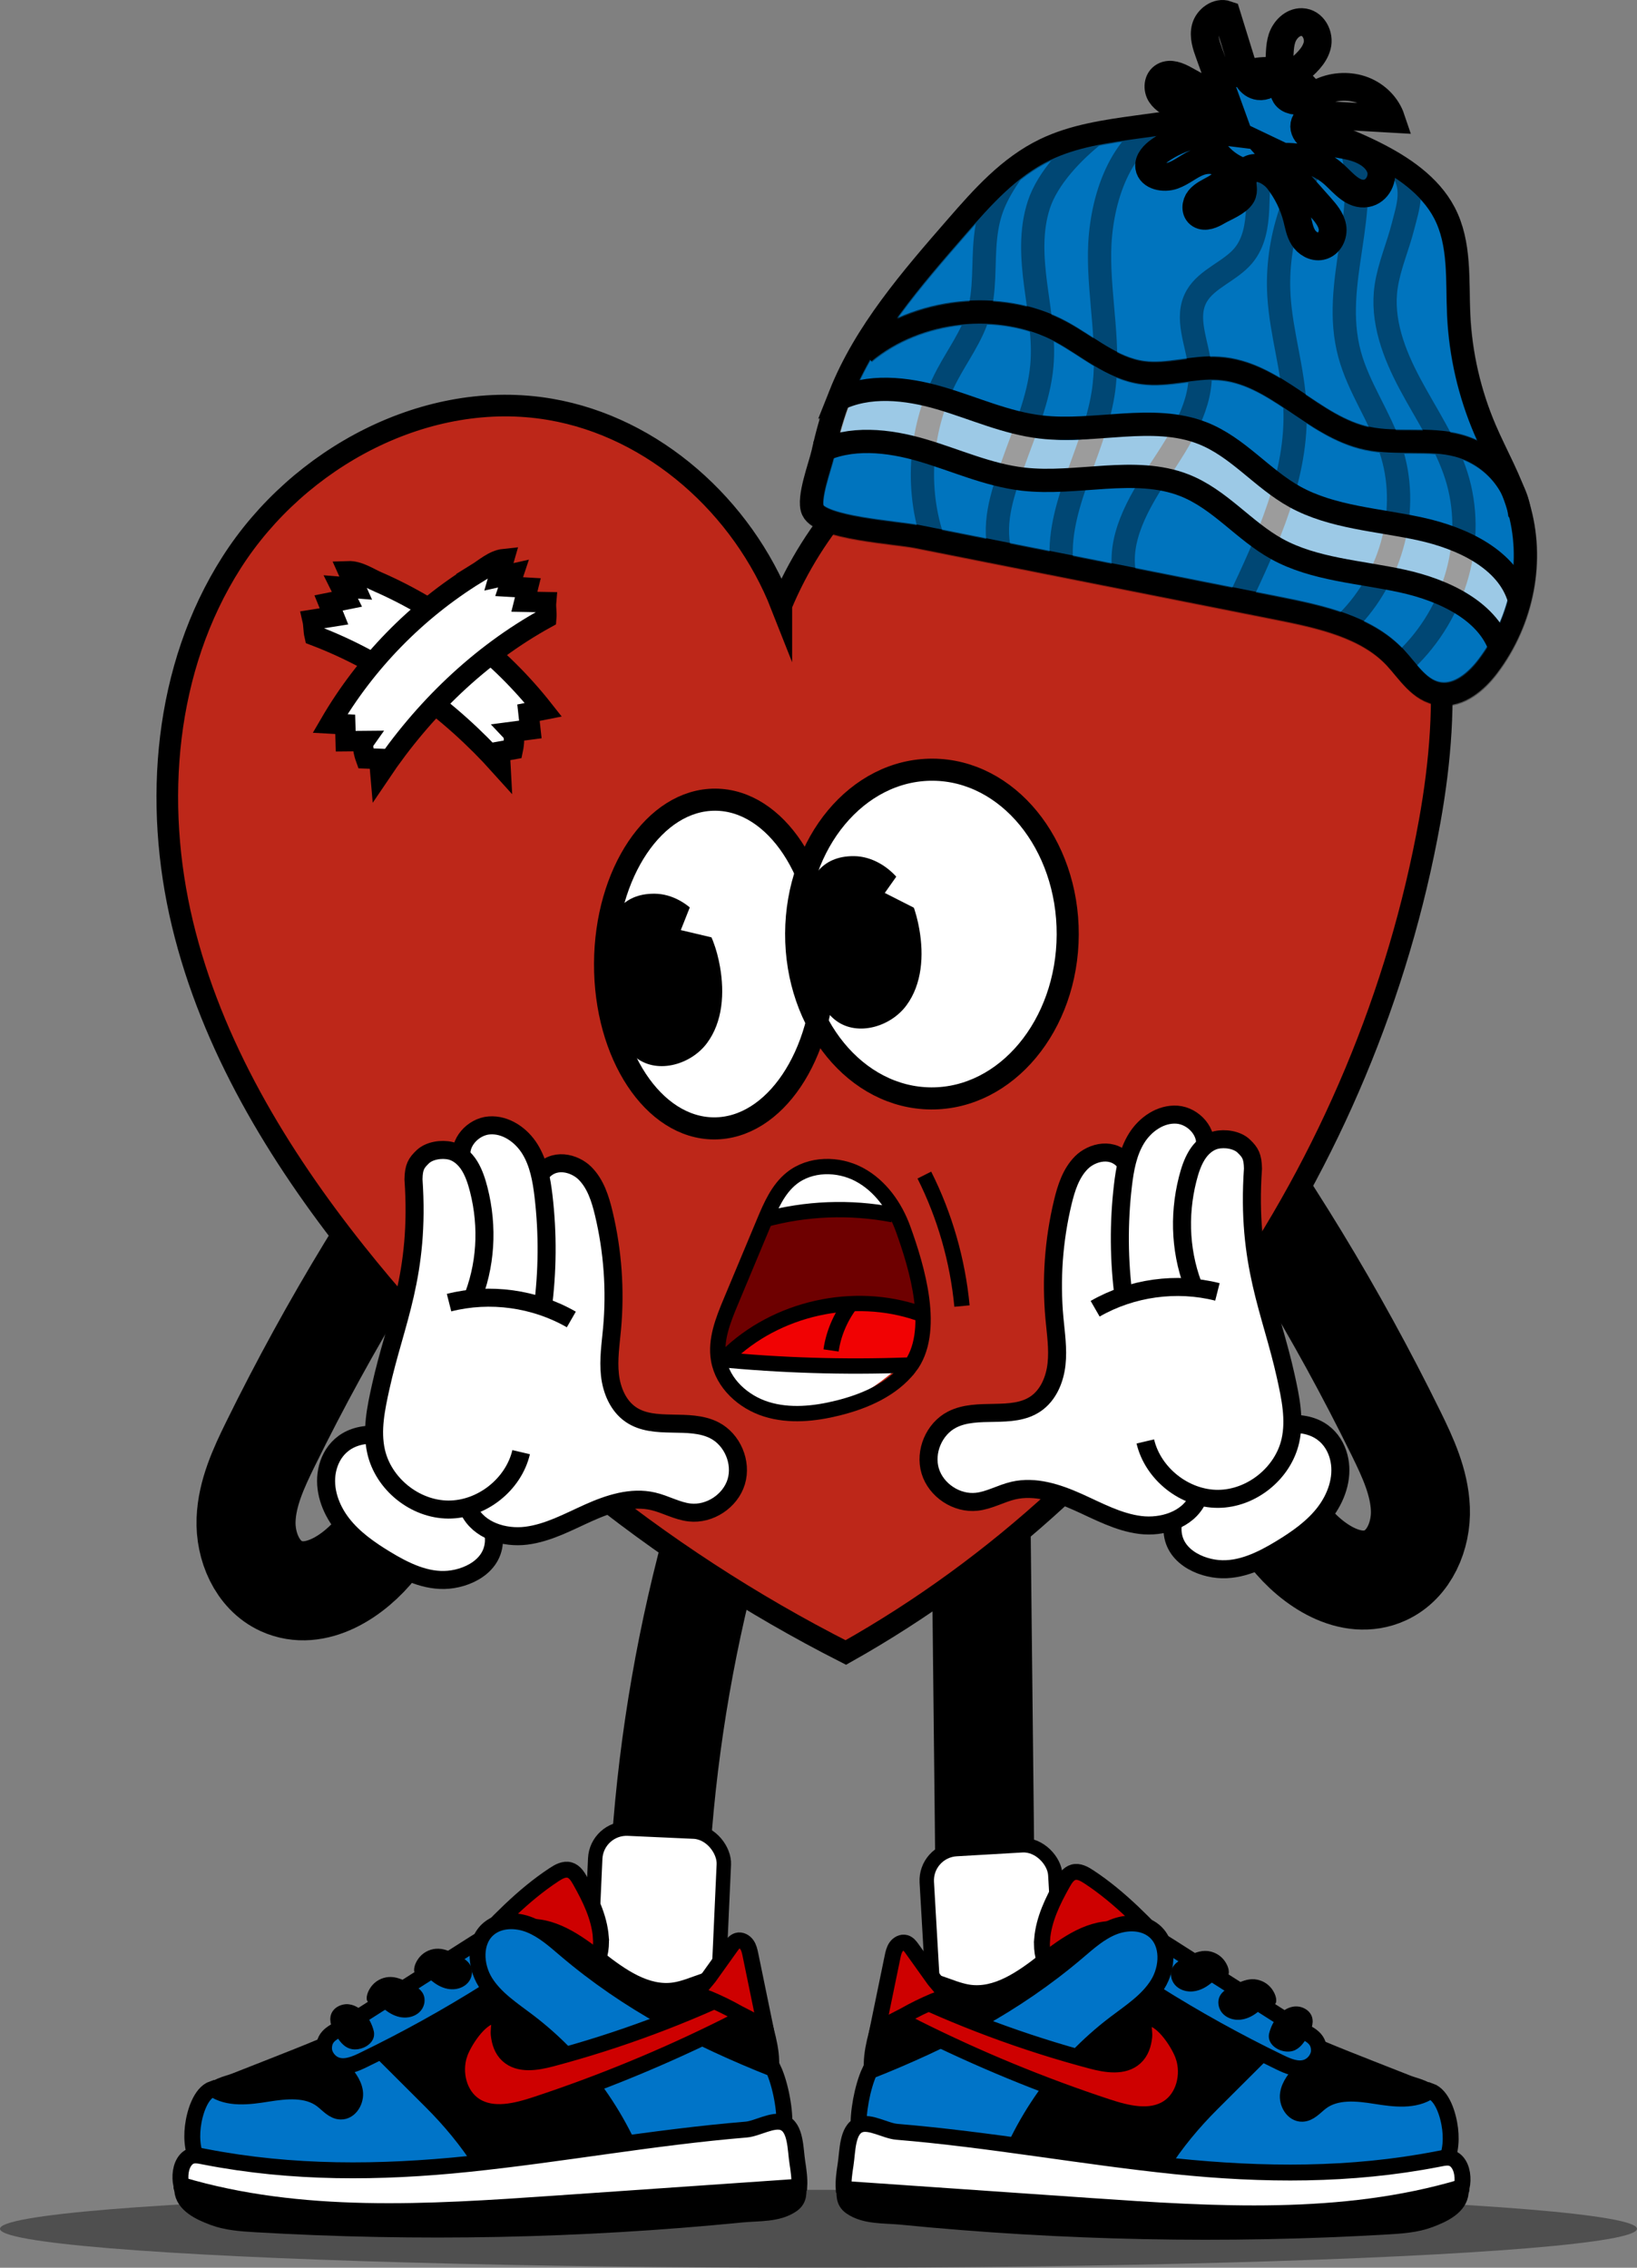 <?xml version="1.0" encoding="UTF-8"?><svg id="Layer_2" xmlns="http://www.w3.org/2000/svg" viewBox="0 0 1816.69 2516.2"><rect x="0" y="0" width="1816.69" height="2516.2" fill="#808080" stroke="none"/><defs><style>.cls-1,.cls-2{fill:#0074be;}.cls-1,.cls-3{stroke-width:22.67px;}.cls-1,.cls-3,.cls-4,.cls-5,.cls-6,.cls-7,.cls-8,.cls-9,.cls-10,.cls-11,.cls-12,.cls-13,.cls-14,.cls-15,.cls-16,.cls-17{stroke:#000;stroke-miterlimit:10;}.cls-3,.cls-4,.cls-5,.cls-18{fill:#fff;}.cls-4,.cls-8,.cls-15,.cls-16{stroke-width:17.64px;}.cls-5{stroke-width:16px;}.cls-19{fill:#f10203;}.cls-20{fill:#6e0000;}.cls-6{stroke-width:.88px;}.cls-7{fill:#bd2719;stroke-width:24px;}.cls-21{opacity:.39;}.cls-22{opacity:.38;}.cls-8{fill:#ce0000;}.cls-9{stroke-width:20px;}.cls-9,.cls-10,.cls-11,.cls-12,.cls-13,.cls-14,.cls-17{fill:none;}.cls-10{stroke-width:30.79px;}.cls-11{stroke-width:25.82px;}.cls-12{stroke-width:24.51px;}.cls-13{stroke-width:17px;}.cls-14,.cls-17{stroke-width:109.91px;}.cls-15{fill:#0074c8;}.cls-17{stroke-linecap:round;}</style></defs><g id="Layer_1-2"><path class="cls-14" d="M1317.8,1209.99c88.37,119.58,165.96,247.12,231.54,380.57,13.02,26.5,25.81,54.16,26.95,83.67,1.14,29.51-12.22,61.54-39.1,73.76-37.79,17.18-81.07-11.02-106.75-43.64-25.68-32.62-45.42-72.57-81.97-92.26"/><path class="cls-14" d="M531.58,1221.89c-88.37,119.58-165.96,247.12-231.54,380.57-13.02,26.5-25.81,54.16-26.95,83.67-1.14,29.51,12.22,61.54,39.1,73.76,37.79,17.18,81.07-11.02,106.75-43.64,25.68-32.62,45.42-72.57,81.97-92.26"/><path class="cls-17" d="M821.34,1611.08c-76.43,225.42-105.83,466.67-85.79,703.85"/><path class="cls-17" d="M1087.19,1533.84c2.31,243.35,4.61,416.69,6.92,660.04"/><path class="cls-7" d="M867.09,671.54c-42.9-109.01-141.05-197.6-256.53-217.34-136.6-23.35-279.02,53.16-353.58,169.98-74.56,116.82-86.87,266.17-54.47,400.91,32.4,134.74,105.92,256.45,192.21,364.89,146.8,184.48,333.68,336.89,543.92,443.58,339.27-190.62,579.12-539.44,648.01-922.45,23.31-129.59,23.26-275.36-58.78-378.35-52.33-65.69-132.96-105.29-215.94-118.25-186.86-29.2-372.14,82.44-444.84,257.03Z"/><path class="cls-18" d="M1160.52,1549.37c-25.52,21.1-63.07,11.43-83.59,14.56-20.52,3.12-26.89,13.68-38.82,30.66-11.93,16.98-10.25,40.19,3.63,55.62,14.34,15.93,22.13,18.1,43.13,13.79,21-4.31,41.4-13,62.84-12.77,20.82.23,40.56,8.87,59.23,18.08,18.68,9.21,37.39,19.28,57.93,22.74,20.54,3.46,43.77-1,57.31-16.83-45.1,41.97,11.6,65.07,41.61,61.71,30.01-3.36,92.93-45.35,111.35-69.28,12.8-16.63,16.92-29.59,13.2-50.25-3.72-20.66-33.74-42.98-54-37.48-10.76-46.57-15.99-98.86-28.3-145.04-9.2-34.5-12.43-69.36-21.63-103.87-3.46-12.97,9.28-40.21,1.8-51.37-7.47-11.15-31.01-15.7-42.7-5.91,1.34-13.94-9.48-27.68-22.57-32.68-13.08-5-28.24-2.4-40.41,4.53-12.17,6.93-22.21,23.98-30,35.62-22.62-6.71-47.52-3.02-61.87,15.72-14.35,18.74-19.39,43.09-20.07,66.68-.68,23.59,2.59,47.12,2.96,70.71.72,46.5,10.04,73.58-11.02,115.04Z"/><path class="cls-9" d="M1271.04,1599.37c8.47,36.05,43.8,63.89,80.83,63.7,37.03-.19,72.07-28.39,80.17-64.52,5.28-23.56.05-48.05-5.16-71.63-16.11-72.78-43.69-124.23-36.37-230.31-.29-13.46-2.9-17.92-10.25-24.95-7.35-7.03-20.87-9.04-30.76-6.71-9.01,2.12-16.37,8.91-21.22,16.79-4.97,8.07-7.94,17.4-10.25,26.52-10.45,41.22-8.04,84.95,8.53,124.29"/><path class="cls-9" d="M1247.16,1440.4c-5.51-41.41-5.84-83.5-.97-124.99,2.13-18.18,5.44-36.77,15.07-52.34,9.62-15.57,26.88-27.63,45.14-26.25,18.26,1.38,34.83,19.76,30.26,37.49"/><path class="cls-9" d="M1328.76,1664.1c-10.81,22.17-38.94,31.02-63.42,27.94-24.48-3.08-46.66-15.34-69.17-25.43-22.51-10.09-47.52-18.31-71.55-12.73-13.81,3.21-26.49,10.83-40.58,12.41-22.27,2.49-45.23-12.65-51.71-34.1-6.48-21.45,4.25-46.77,24.17-57.03,28.36-14.6,66.48.45,92.82-17.54,14.13-9.64,21.31-26.98,23.18-43.98,1.88-17-.78-34.12-2.34-51.15-3.92-42.91-.78-86.45,9.26-128.35,3.84-16.03,9.08-32.51,20.72-44.17,11.64-11.66,35.48-18.1,49.31.7"/><path class="cls-9" d="M1215.35,1452.13c40.57-23.34,90.32-30.2,135.7-18.69"/><path class="cls-9" d="M1302.17,1687c-6.93,34.89,24.59,51.65,49.45,53.91,24.86,2.26,48.74-9.5,70.06-22.48,17.9-10.89,35.43-23.15,48.26-39.72,12.83-16.57,20.52-38.12,16.51-58.69-4-20.57-19.45-40.65-52.12-40.09"/><path class="cls-2" d="M927.01,430.97c27.61-69.52,78.87-128.76,129.23-186.56,28.39-32.58,58-66.11,97.89-85.38,31.85-15.39,67.84-20.47,103.06-25.33,46.7-6.44,94.01-12.9,140.64-8.24,42.57,4.25,83.43,17.75,120.91,36.36,31.86,15.82,62.65,36.61,78.51,66.86,17.94,34.24,14.09,74.81,15.88,113.24,2.04,43.85,12,87.17,29.34,127.58,12.19,28.41,28.03,55.5,36.88,85.04,17.7,59.06,4.96,126.11-33.7,177.26-12.65,16.74-31.68,33.23-53.11,30.66-22.58-2.7-34.99-24.38-49.77-40.24-31.69-34.02-82.66-45.24-130.3-54.7-88.97-17.66-177.94-35.32-266.92-52.98-44.49-8.83-88.97-17.66-133.46-26.49-23.47-4.66-106.71-9.58-115.62-29.25-5.8-12.8,8.23-49.39,11.3-63.2,4.87-21.88,10.89-43.59,19.25-64.64Z"/><path class="cls-18" d="M933.66,447.22c37.64-19.67,84.19-10.9,123.41,3.74,39.22,14.64,77.27,34.88,119.78,37.12,53.52,2.82,110.34-23.16,159.37-3.98,27.03,10.57,45.94,33.06,68.79,50.02,53.2,39.49,125.16,47.63,191.4,63.7,24.62,5.98,50.02,13.9,66.93,31.4,16.91,17.5,21.72,47.32,3.92,64.95-14.09,13.95-37.74,15.96-56.75,9.89-19.01-6.08-34.49-18.73-49.46-31.09-20.85-17.23-41.7-34.45-62.56-51.68-75.1-13.13-159.02-16.4-233.41-32.36-94.4-20.26-188.8-40.52-283.21-60.78-14.69-3.15-30.13-6.67-40.87-16.39-15.56-14.08-26.76-54.39-7.36-64.53Z"/><path class="cls-2" d="M908.75,503.42c37.64-19.67,84.19-10.9,123.41,3.74,39.22,14.64,77.27,34.88,119.78,37.12,53.52,2.82,110.34-23.16,159.37-3.98,27.03,10.57,45.94,33.06,68.79,50.02,53.2,39.49,125.16,47.63,191.4,63.7,24.62,5.98,50.02,13.9,66.93,31.4,16.91,17.5,21.72,47.32,3.92,64.95-14.09,13.95-37.74,15.96-56.75,9.89-19.01-6.08-34.49-18.73-49.46-31.09-20.85-17.23-41.7-34.45-62.56-51.68-75.1-13.13-159.02-16.4-233.41-32.36-94.4-20.26-188.8-40.52-283.21-60.78-14.69-3.15-30.13-6.67-40.87-16.39-15.56-14.08-26.76-54.39-7.36-64.53Z"/><path class="cls-11" d="M932.5,438.05c27.61-69.52,78.87-128.76,129.23-186.56,28.39-32.58,58-66.11,97.89-85.38,31.85-15.39,67.84-20.47,103.06-25.33,46.7-6.44,94.01-12.9,140.64-8.24,42.57,4.25,83.43,17.75,120.91,36.36,31.86,15.82,62.65,36.61,78.51,66.86,17.94,34.24,14.09,74.81,15.88,113.24,2.04,43.85,12,87.17,29.34,127.58,12.19,28.41,28.03,55.5,36.88,85.04,17.7,59.06,4.96,126.11-33.7,177.26-12.65,16.74-31.68,33.23-53.11,30.66-22.58-2.7-34.99-24.38-49.77-40.24-31.69-34.02-82.66-45.24-130.3-54.7-88.97-17.66-177.94-35.32-266.92-52.98-44.49-8.83-88.97-17.66-133.46-26.49-23.47-4.66-106.71-9.58-115.62-29.25-5.8-12.8,8.23-49.39,11.3-63.2,4.87-21.88,10.89-43.59,19.25-64.64Z"/><path class="cls-11" d="M958.82,390.88c58.95-49.28,151.51-59.1,218.38-23.15,30.05,16.15,56.39,40.87,91,45.43,27.73,3.66,56.1-6.5,84.09-4.69,62.7,4.04,103.96,64.68,164.98,77.7,32.8,7,68.32-.56,100.66,7.99,37.02,9.78,65.4,41.96,68.68,77.89"/><g class="cls-21"><path class="cls-2" d="M927.51,432.01c27.61-69.52,78.87-128.76,129.23-186.56,28.39-32.58,58-66.11,97.89-85.38,31.85-15.39,67.84-20.47,103.06-25.33,46.7-6.44,94.01-12.9,140.64-8.24,42.57,4.25,83.43,17.75,120.91,36.36,31.86,15.82,62.65,36.61,78.51,66.86,17.94,34.24,14.09,74.81,15.88,113.24,2.04,43.85,12,87.17,29.34,127.58,12.19,28.41,28.03,55.5,36.88,85.04,17.7,59.06,4.96,126.11-33.7,177.26-12.65,16.74-31.68,33.23-53.11,30.66-22.58-2.7-34.99-24.38-49.77-40.24-31.69-34.02-82.66-45.24-130.3-54.7-88.97-17.66-177.94-35.32-266.92-52.98-44.49-8.83-88.97-17.66-133.46-26.49-23.47-4.66-106.71-9.58-115.62-29.25-5.8-12.8,8.23-49.39,11.3-63.2,4.87-21.88,10.89-43.59,19.25-64.64Z"/><path class="cls-11" d="M932.99,439.08c27.61-69.52,78.87-128.76,129.23-186.56,28.39-32.58,58-66.11,97.89-85.38,31.85-15.39,67.84-20.47,103.06-25.33,46.7-6.44,94.01-12.9,140.64-8.24,42.57,4.25,83.43,17.75,120.91,36.36,31.86,15.82,62.65,36.61,78.51,66.86,17.94,34.24,14.09,74.81,15.88,113.24,2.04,43.85,12,87.17,29.34,127.58,12.19,28.41,28.03,55.5,36.88,85.04,17.7,59.06,4.96,126.11-33.7,177.26-12.65,16.74-31.68,33.23-53.11,30.66-22.58-2.7-34.99-24.38-49.77-40.24-31.69-34.02-82.66-45.24-130.3-54.7-88.97-17.66-177.94-35.32-266.92-52.98-44.49-8.83-88.97-17.66-133.46-26.49-23.47-4.66-106.71-9.58-115.62-29.25-5.8-12.8,8.23-49.39,11.3-63.2,4.87-21.88,10.89-43.59,19.25-64.64Z"/><path class="cls-11" d="M959.31,391.91c58.95-49.28,151.51-59.1,218.38-23.15,30.05,16.15,56.39,40.87,91,45.43,27.73,3.66,56.1-6.5,84.09-4.69,62.7,4.04,103.96,64.68,164.98,77.7,32.8,7,68.32-.56,100.66,7.99,37.02,9.78,65.4,41.96,68.68,77.89"/><path class="cls-11" d="M1438.8,142.26c-19.07,10.43-29.61,18.3-36.26,35.55-6.65,17.25-5.99,35.88-6.85,54.05-.85,18.17-3.76,37.38-15.94,51.87-14.58,17.33-40.34,25.31-51.57,44.64-13.99,24.07.88,52.48,3.43,79.37,3.88,40.99-21.65,79.5-45.14,115.05-23.5,35.55-46.85,76.03-38.16,116.25"/><path class="cls-11" d="M1123.2,190.17c-18.62,27.22-26.42,44.71-29.49,73.65-3.07,28.94.3,58.61-8.49,86.66-7.23,23.05-22.19,43.38-33.71,64.96-30.79,57.69-36.35,126.17-15.12,186.22"/><path class="cls-11" d="M1216.9,147.47c-27.16,21.17-54.32,50.44-63.9,79.37-9.58,28.93-7.53,59.73-3.65,89.45s9.54,59.53,6.87,89.53c-3.35,37.57-19.51,73.24-32.19,109.28-12.68,36.03-23.46,67.63-12.83,103.65"/><path class="cls-11" d="M1290.35,136.84c-50.72,24.17-69.35,90.56-70.08,143.09-.73,52.53,12.2,104.96,3.87,157.11-10.72,67.13-56.18,131.41-44.69,197.86"/><path class="cls-11" d="M1552.75,184.99c18.74,21.36,9.41,45.62,4.37,65.69-5.66,22.55-15.37,44.32-18.79,67.21-5.61,37.63,8.67,74.87,26.58,108.39,17.91,33.52,39.83,65.47,51.28,101.5,22.29,70.15-.37,152.11-56.74,205.25"/><path class="cls-11" d="M1498.28,156.73c24.12,79.16-22.16,156.7-.51,236.54,10,36.89,33.57,69.1,45.63,105.4,21.49,64.69,2.35,140.61-48.2,191.27"/><path class="cls-11" d="M1477.61,153.64c-40.88,49.73-62,113.03-58.28,174.66,2.51,41.57,15.83,81.85,17.73,123.46,3.41,74.93-30.12,147.47-62.97,216.86"/></g><ellipse class="cls-1" cx="1403.31" cy="132.53" rx="62.26" ry="57.75" transform="translate(-.27 262.13) rotate(-10.67)"/><path class="cls-10" d="M1351.16,234.54c-5.96,3.51-13.69,7.07-19.43,3.54-5.64-3.47-5.02-11.9-.8-17.04,4.22-5.13,10.78-7.98,16.72-11.3,5.94-3.32,11.92-7.88,13.25-14.18,1.38-6.54-3.08-13.23-9.42-16.08-6.34-2.84-14.06-2.31-20.75.1-10.3,3.72-18.56,11.47-28.87,15.17-10.3,3.7-24.98.67-26.52-9.39-1.12-7.32,5.33-13.85,11.75-18.39,22.7-16.08,52.17-23.45,79.96-19.99-19.97-9.53-39.95-19.06-59.92-28.58-7.19-3.43-14.71-7.14-18.93-13.54-4.23-6.4-3.56-16.34,3.54-20.29,7.15-3.98,15.98-.09,22.97,3.77,15.72,8.68,31.43,17.36,47.15,26.03-6.63-18.32-13.26-36.64-19.88-54.96-3.34-9.22-6.7-19.07-4.13-28.65,2.58-9.58,13.71-18.02,23.46-14.58,6.02,19.44,12.04,38.88,18.06,58.32,2.83,9.12,7.48,19.81,17.6,21.13,6.23.82,12.6-2.62,16.36-7.45,3.76-4.83,5.31-10.82,6.02-16.7,1.17-9.66.34-19.57,3.37-28.91,3.03-9.34,11.57-18.36,21.95-18.1,12.75.33,20.15,14.86,17.01,26.48s-13.16,20.51-22.86,28.51c-8.41,6.94-17.8,17.48-12.34,26.33,3.69,5.98,12.69,7.22,19.93,5.26,7.24-1.96,13.49-6.31,20.3-9.39,14.48-6.54,31.81-7.06,46.35-1.38,14.54,5.68,26.05,17.46,30.78,31.51-23.64-1.36-47.29-2.73-70.93-4.09-9.44-.54-21.52.42-24.85,8.77-1.98,4.96.49,10.63,4.66,14.06,4.17,3.42,9.71,5.02,15.17,6.18,12.3,2.62,25.1,3.51,37,7.3,11.91,3.8,23.29,11.27,27.09,22.46,3.8,11.19-3.11,25.91-15.66,28.04-14.55,2.46-25.09-11.09-35.42-20.6-16.5-15.19-40.99-22.49-64.32-19.18,16.12,18.17,32.23,36.34,48.35,54.51,5.98,6.74,12.17,13.9,13.75,22.61,1.58,8.71-3.34,19.27-12.67,21.26-7.82,1.67-15.61-3.27-19.6-9.6-3.99-6.33-5.18-13.86-7-21.05-3.89-15.37-11.02-29.94-20.88-42.65-9.79-12.62-34.38-22.82-39.23-.14-1.23,5.76,1.97,11.51-1.34,17.11-4.64,7.84-19.03,13.19-26.81,17.77Z"/><path class="cls-11" d="M908.37,501.73c34.96-17.94,77.73-13.09,115.05-2.13,37.33,10.96,73.01,27.55,112.03,32.04,59.52,6.85,123.81-14.77,178.76,6.71,39.57,15.47,66,50.49,102.85,70.81,41.45,22.85,92.16,25.26,139.31,35.58,47.15,10.32,96.81,34.09,109.5,77.63"/><path class="cls-11" d="M928.43,443.91c34.96-17.94,77.73-13.09,115.05-2.13,37.33,10.96,73.01,27.55,112.03,32.04,59.52,6.85,123.81-14.77,178.76,6.71,39.57,15.47,66,50.49,102.85,70.81,41.45,22.85,92.16,25.26,139.31,35.58,47.15,10.32,96.81,34.09,109.5,77.63"/><path class="cls-3" d="M419.42,645.63c71.58,31.31,135.24,80.52,183.58,141.89-5.5,1.09-11.01,2.19-16.51,3.27.69,6.2,1.38,12.4,2.07,18.6-6.74.89-13.48,1.77-20.22,2.66,4.08,4.27.87,19.33.87,19.33l-14.7,2.62c.3,5.24.43,10.38.73,15.62-56.55-62.92-127.06-114.4-206.14-144.45-1.37-5.95-.88-11.55-2.25-17.5,7.93-1.26,15.86-2.53,23.79-3.79-2.01-4.96-4.02-9.91-6.03-14.87,6.8-1.36,13.6-2.72,20.4-4.08-2.27-4.57-4.54-9.14-6.81-13.7,5.52.45,11.05.9,16.57,1.34-2.8-6.25-5.6-12.5-8.4-18.75,11.58-.41,22.42,7.18,33.03,11.83Z"/><path class="cls-3" d="M528.31,636.64c-66.51,40.99-122.69,98.6-162,166.11,5.59.31,11.21.63,16.8.94.18,6.24.36,12.47.55,18.71,6.8-.06,13.6-.13,20.4-.19-3.44,4.8,1.83,19.26,1.83,19.26l14.92.54c.43,5.23,1.02,10.34,1.45,15.57,47.22-70.19,109.86-131.01,183.97-171.8.53-6.09-.74-11.56-.22-17.64-8.03-.15-16.06-.29-24.09-.44,1.3-5.19,2.6-10.38,3.89-15.57l-20.77-1.2c1.61-4.84,3.22-9.68,4.83-14.52-5.41,1.21-10.81,2.43-16.22,3.64,1.9-6.58,3.8-13.16,5.7-19.74-11.52,1.21-21.2,10.24-31.06,16.32Z"/><path class="cls-18" d="M400.16,2461.67c1.93,0,1.93-3,0-3s-1.93,3,0,3h0Z"/><ellipse class="cls-22" cx="908.34" cy="2472.98" rx="908.34" ry="43.22"/><ellipse class="cls-18" cx="792.63" cy="1067.6" rx="182.37" ry="121.58" transform="translate(-278.1 1856.01) rotate(-89.77)"/><ellipse class="cls-18" cx="1033.8" cy="1034.35" rx="182.37" ry="150.68" transform="translate(-4.63 2064.05) rotate(-89.77)"/><ellipse class="cls-12" cx="793.01" cy="1069.59" rx="182.37" ry="121.58" transform="translate(-279.71 1858.37) rotate(-89.77)"/><ellipse class="cls-12" cx="1034.18" cy="1036.34" rx="182.37" ry="150.68" transform="translate(-6.25 2066.41) rotate(-89.77)"/><path d="M726.57,991.62c19.68.19,38.18,11.43,50.36,26.89,12.18,15.46,18.66,34.72,22.09,54.1,5.13,29.02,3.17,61.08-14.4,84.75-17.57,23.66-54.06,34.41-77.79,16.94-11.54-8.49-18.4-21.89-23.42-35.31-16.13-43.16-30.61-148.09,43.16-147.37Z"/><path d="M947.77,949.94c19.68.19,38.18,11.43,50.36,26.89,12.18,15.46,18.66,34.72,22.09,54.1,5.13,29.02,3.17,61.08-14.4,84.75-17.57,23.66-54.06,34.41-77.79,16.94-11.54-8.49-18.4-21.89-23.42-35.31-16.13-43.16-30.61-148.09,43.16-147.37Z"/><polygon class="cls-18" points="789.85 945.41 755.53 1032 852.56 1054.95 789.85 945.41"/><polygon class="cls-18" points="1035.61 914.68 981.91 990.78 1070.82 1035.89 1035.61 914.68"/><rect class="cls-5" x="657.02" y="2030.5" width="142.88" height="227.72" rx="34.87" ry="34.87" transform="translate(97.53 -30.7) rotate(2.59)"/><rect class="cls-5" x="1033.13" y="2049.27" width="142.88" height="227.72" rx="34.87" ry="34.87" transform="translate(-123.22 67.48) rotate(-3.31)"/><path class="cls-8" d="M666.79,2149.11c-1.85-22.18-11.96-42.76-22.87-62.16-2.83-5.04-6.27-10.47-11.83-12.02-5.89-1.65-11.93,1.66-17.05,5.02-35.29,23.13-64.48,54.26-93.31,85.08-15.25,16.31-30.5,32.61-45.76,48.92-3.35,3.58-6.9,7.64-6.96,12.54-.11,8.53,9.73,13.16,17.9,15.64,29,8.81,58.96,17.73,89.11,14.57,25.16-2.63,51.26-15.7,63.86-38.41,12.73-22.95,29.28-40.68,26.9-69.17Z"/><path class="cls-16" d="M301.69,2292.9c74.82-29.41,151.22-59.77,212.04-112.35,20.37-17.62,40.76-38.55,67.46-42.13,30.78-4.12,58.94,16.17,83.42,35.28,24.48,19.12,52.85,39.24,83.57,34.72,22.36-3.29,43.99-19.53,65.5-12.63,20.43,6.55,28.94,30.24,34.68,50.9,5.81,20.9,11.55,43.54,3.78,63.79-8.22,21.41-29.45,34.62-49.86,45.08-161.74,82.84-361.45,87.3-526.72,11.77-13.4-6.12-46.49-22.61-42.1-42.14,2.28-10.17,18.89-12.89,27.04-16.1,13.73-5.4,27.46-10.79,41.18-16.19Z"/><path class="cls-15" d="M378.36,2294.61c6.88,7.69,14.07,16,15.59,26.21,1.52,10.21-5.51,22.34-15.82,22.07-8.37-.22-14.31-7.79-20.97-12.85-16.61-12.61-39.79-10.14-60.38-6.85-20.59,3.29-43.56,6.3-60.68-5.61-13.52,4.67-20.18,26.63-22.07,41.92-1.9,15.35.04,32.41,9.48,44.67,11.43,14.85,31.54,19.38,50.04,22.35,73.43,11.81,148.26,14.85,222.4,9.04,10.52-.82,21.56-2.01,30.2-8.06,8.65-6.05,13.66-18.62,7.96-27.51-15.91-24.84-34.74-47.49-55.62-68.32-21.53-21.48-43.06-42.95-64.59-64.43-5.8-5.79-12.81-12.03-20.95-11.13-7.58.84-13.23,7.99-14.84,15.45-1.6,7.46-1.29,15.58.26,23.05Z"/><path class="cls-15" d="M359.59,2274.04c.88,8,6.86,15.2,14.56,17.53,9.7,2.94,19.95-1.47,29.07-5.89,47.49-22.98,93.69-48.62,138.32-76.74,11.14-7.02,22.69-14.75,28.54-26.55,5.85-11.8,3.36-28.77-8.54-34.41-11.4-5.4-24.54,1.59-35.17,8.37-31.75,20.23-63.5,40.47-95.25,60.7-15.59,9.93-31.17,19.86-46.76,29.8-11.89,7.58-25.37,10.15-24.78,27.19Z"/><path class="cls-15" d="M858.21,2295.66c-85.3-34.01-161.04-73.01-230.96-132.55-12.2-10.39-24.43-21.33-39.29-27.32-14.87-5.99-33.28-6.06-45.57,4.24-16.57,13.89-15.28,40.98-3.79,59.3,11.49,18.32,30.37,30.42,47.59,43.51,59.94,45.56,105.39,109.89,128.3,181.6,41.68-2.06,80.27-3.6,121.94-5.66,12-.59,26.42-2.76,31.2-13.78,6.4-14.73,1.35-29.22,2.67-45.23,1.39-16.8-3.96-46.6-12.09-64.12Z"/><path class="cls-8" d="M509.85,2279.55c-6.61,20.27-.56,45.32,17.4,56.81,19.63,12.57,45.37,6.14,67.51-1.16,72.31-23.86,142.89-52.96,211-87,9.01-4.5,18.33-9.38,24.23-17.54,5.91-8.16,7.18-20.61.1-27.78-69.79,34.09-142.91,61.36-217.98,81.29-16.38,4.35-35.95,7.65-48.5-3.74-6.6-5.98-9.25-14.52-10.17-23.13-.79-7.46,4.24-21.68-5.85-20.61-15.81,1.66-33.45,29.72-37.74,42.88Z"/><path class="cls-8" d="M850.3,2253.83c-5.82-28.27-11.64-56.54-17.46-84.8-.81-3.94-1.68-8.01-3.99-11.3-2.32-3.29-6.51-5.61-10.38-4.51-3.17.9-5.32,3.75-7.23,6.43-8.13,11.37-16.26,22.75-24.38,34.12-2.58,3.61-10.46,11.09-10.64,15.51-.24,6.01,5.34,6.29,10.48,8.45,11.27,4.73,22.25,10.12,32.88,16.15,5.35,3.04,29.5,13.98,30.73,19.94Z"/><path class="cls-16" d="M886.32,2423.76c-.53,7.93,1.55,16.21-7.28,22.39-15.65,10.96-37.19,9.14-56.2,11.03-179.05,17.72-359.49,21.33-539.11,10.8-15.88-.93-32.02-2.03-46.94-7.56-14.92-5.53-33.39-14.11-34.55-30.37-.12-1.63-1.24-3.9-1.12-5.7,132.69,39.53,274.49,30.35,412.69,20.8,91.07-6.29,181.44-15.08,272.51-21.37Z"/><path class="cls-4" d="M887,2426.26c-91.07,6.3-182.12,12.59-273.19,18.88-138.2,9.55-280,18.72-412.69-20.8-1.96-9.32-.91-21.06,5.23-28,6.04-6.82,13.39-4.76,21.47-3.19,96.66,18.78,193.8,18.04,291.49,7.95,103.19-10.65,205.44-29.67,308.83-38.21,12.14-1,29.71-12.07,41.09-7.74,14.13,5.37,13.32,29.36,15.66,44.29,1.24,7.94,2.72,17.8,2.12,26.81Z"/><path class="cls-6" d="M388.27,2272.63c-7.04-2.28-11.69-8.86-15.43-15.25-3.92-6.71-7.51-14.64-5.05-22.01,2.64-7.88,11.95-12.23,20.15-10.92,13.69,2.18,23.32,16.59,26.41,29.22,3.32,13.58-14.4,22.74-26.08,18.96Z"/><path class="cls-6" d="M413.88,2202.6c5.02-5.59,12.58-8.81,20.09-8.57,7.59.25,14.64,3.8,21.4,7.26,5.29,2.72,10.9,5.73,13.7,10.98,3.13,5.86,1.79,13.55-2.55,18.59-4.33,5.04-11.2,7.52-17.85,7.32-6.64-.2-13.05-2.87-18.48-6.7-3.61-2.54-6.87-5.6-10.76-7.68-5.33-2.85-11.79.34-12.03-6.33-.18-5.15,3.16-11.18,6.48-14.87Z"/><path class="cls-6" d="M466.49,2171.21c5.02-5.59,12.58-8.81,20.09-8.57,7.59.25,14.64,3.8,21.4,7.26,5.29,2.72,10.9,5.73,13.7,10.98,3.13,5.86,1.79,13.55-2.55,18.59-4.33,5.04-11.2,7.52-17.85,7.32-6.64-.2-13.05-2.87-18.48-6.7-3.61-2.54-6.87-5.6-10.76-7.68-5.33-2.85-11.79.34-12.03-6.33-.18-5.15,3.16-11.18,6.48-14.87Z"/><path class="cls-8" d="M1156.51,2151.57c1.85-22.18,11.96-42.76,22.87-62.16,2.83-5.04,6.27-10.47,11.83-12.02,5.89-1.65,11.93,1.66,17.05,5.02,35.29,23.13,64.48,54.26,93.31,85.08,15.25,16.31,30.5,32.61,45.76,48.92,3.35,3.58,6.9,7.64,6.96,12.54.11,8.53-9.73,13.16-17.9,15.64-29,8.81-58.96,17.73-89.11,14.57-25.16-2.63-51.26-15.7-63.86-38.41-12.73-22.95-29.28-40.68-26.9-69.17Z"/><path class="cls-16" d="M1521.61,2295.36c-74.82-29.41-151.22-59.77-212.04-112.35-20.37-17.62-40.76-38.55-67.46-42.13-30.78-4.12-58.94,16.17-83.42,35.28-24.48,19.12-52.85,39.24-83.57,34.72-22.36-3.29-43.99-19.53-65.5-12.63-20.43,6.55-28.94,30.24-34.68,50.9-5.81,20.9-11.55,43.54-3.78,63.79,8.22,21.41,29.45,34.62,49.86,45.08,161.74,82.84,361.45,87.3,526.72,11.77,13.4-6.12,46.49-22.61,42.1-42.14-2.28-10.17-18.89-12.89-27.04-16.1-13.73-5.4-27.46-10.79-41.18-16.19Z"/><path class="cls-15" d="M1444.94,2297.07c-6.88,7.69-14.07,16-15.59,26.21-1.52,10.21,5.51,22.34,15.82,22.07,8.37-.22,14.31-7.79,20.97-12.85,16.61-12.61,39.79-10.14,60.38-6.85,20.59,3.29,43.56,6.3,60.68-5.61,13.52,4.67,20.18,26.63,22.07,41.92,1.9,15.35-.04,32.41-9.48,44.67-11.43,14.85-31.54,19.38-50.04,22.35-73.43,11.81-148.26,14.85-222.4,9.04-10.52-.82-21.56-2.01-30.2-8.06-8.65-6.05-13.66-18.62-7.96-27.51,15.91-24.84,34.74-47.49,55.62-68.32,21.53-21.48,43.06-42.95,64.59-64.43,5.8-5.79,12.81-12.03,20.95-11.13,7.58.84,13.23,7.99,14.84,15.45,1.6,7.46,1.29,15.58-.26,23.05Z"/><path class="cls-15" d="M1463.71,2276.5c-.88,8-6.86,15.2-14.56,17.53-9.7,2.94-19.95-1.47-29.07-5.89-47.49-22.98-93.69-48.62-138.32-76.74-11.14-7.02-22.69-14.75-28.54-26.55-5.85-11.8-3.36-28.77,8.54-34.41,11.4-5.4,24.54,1.59,35.17,8.37,31.75,20.23,63.5,40.47,95.25,60.7,15.59,9.93,31.17,19.86,46.76,29.8,11.89,7.58,25.37,10.15,24.78,27.19Z"/><path class="cls-15" d="M965.09,2298.12c85.3-34.01,161.04-73.01,230.96-132.55,12.2-10.39,24.43-21.33,39.29-27.32,14.87-5.99,33.28-6.06,45.57,4.24,16.57,13.89,15.28,40.98,3.79,59.3-11.49,18.32-30.37,30.42-47.59,43.51-59.94,45.56-105.39,109.89-128.3,181.6-41.68-2.06-80.27-3.6-121.94-5.66-12-.59-26.42-2.76-31.2-13.78-6.4-14.73-1.35-29.22-2.67-45.23-1.39-16.8,3.96-46.6,12.09-64.12Z"/><path class="cls-8" d="M1313.44,2282.01c6.61,20.27.56,45.32-17.4,56.81-19.63,12.57-45.37,6.14-67.51-1.16-72.31-23.86-142.89-52.96-211-87-9.01-4.5-18.33-9.38-24.23-17.54-5.91-8.16-7.18-20.61-.1-27.78,69.79,34.09,142.91,61.36,217.98,81.29,16.38,4.35,35.95,7.65,48.5-3.74,6.6-5.98,9.25-14.52,10.17-23.13.79-7.46-4.24-21.68,5.85-20.61,15.81,1.66,33.45,29.72,37.74,42.88Z"/><path class="cls-8" d="M973,2256.29c5.82-28.27,11.64-56.54,17.46-84.8.81-3.94,1.68-8.01,3.99-11.3,2.32-3.29,6.51-5.61,10.38-4.51,3.17.9,5.32,3.75,7.23,6.43,8.13,11.37,16.26,22.75,24.38,34.12,2.58,3.61,10.46,11.09,10.64,15.51.24,6.01-5.34,6.29-10.48,8.45-11.27,4.73-22.25,10.12-32.88,16.15-5.35,3.04-29.5,13.98-30.73,19.94Z"/><path class="cls-16" d="M936.97,2426.22c.53,7.93-1.55,16.21,7.28,22.39,15.65,10.96,37.19,9.14,56.2,11.03,179.05,17.72,359.49,21.33,539.11,10.8,15.88-.93,32.02-2.03,46.94-7.56,14.92-5.53,33.39-14.11,34.55-30.37.12-1.63,1.24-3.9,1.12-5.7-132.69,39.53-274.49,30.35-412.69,20.8-91.07-6.29-181.44-15.08-272.51-21.37Z"/><path class="cls-4" d="M936.29,2428.72c91.07,6.3,182.12,12.59,273.19,18.88,138.2,9.55,280,18.72,412.69-20.8,1.96-9.32.91-21.06-5.23-28-6.04-6.82-13.39-4.76-21.47-3.19-96.66,18.78-193.8,18.04-291.49,7.95-103.19-10.65-205.44-29.67-308.83-38.21-12.14-1-29.71-12.07-41.09-7.74-14.13,5.37-13.32,29.36-15.66,44.29-1.24,7.94-2.72,17.8-2.12,26.81Z"/><path class="cls-6" d="M1435.02,2275.09c7.04-2.28,11.69-8.86,15.43-15.25,3.92-6.71,7.51-14.64,5.05-22.01-2.64-7.88-11.95-12.23-20.15-10.92-13.69,2.18-23.32,16.59-26.41,29.22-3.32,13.58,14.4,22.74,26.08,18.96Z"/><path class="cls-6" d="M1409.42,2205.07c-5.02-5.59-12.58-8.81-20.09-8.57-7.59.25-14.64,3.8-21.4,7.26-5.29,2.72-10.9,5.73-13.7,10.98-3.13,5.86-1.79,13.55,2.55,18.59,4.33,5.04,11.2,7.52,17.85,7.32,6.64-.2,13.05-2.87,18.48-6.7,3.61-2.54,6.87-5.6,10.76-7.68,5.33-2.85,11.79.34,12.03-6.33.18-5.15-3.16-11.18-6.48-14.87Z"/><path class="cls-6" d="M1356.81,2173.67c-5.02-5.59-12.58-8.81-20.09-8.57-7.59.25-14.64,3.8-21.4,7.26-5.29,2.72-10.9,5.73-13.7,10.98-3.13,5.86-1.79,13.55,2.55,18.59,4.33,5.04,11.2,7.52,17.85,7.32,6.64-.2,13.05-2.87,18.48-6.7,3.61-2.54,6.87-5.6,10.76-7.68,5.33-2.85,11.79.34,12.03-6.33.18-5.15-3.16-11.18-6.48-14.87Z"/><path class="cls-18" d="M688.87,1561.27c25.52,21.1,63.07,11.43,83.59,14.56,20.52,3.12,26.89,13.68,38.82,30.66,11.93,16.98,10.25,40.19-3.63,55.62-14.34,15.93-22.13,18.1-43.13,13.79-21-4.31-41.4-13-62.84-12.77-20.82.23-40.56,8.87-59.23,18.08-18.68,9.21-37.39,19.28-57.93,22.74-20.54,3.46-43.77-1-57.31-16.83,45.1,41.97-11.6,65.07-41.61,61.71-30.01-3.36-92.93-45.35-111.35-69.28-12.8-16.63-16.92-29.59-13.2-50.25,3.72-20.66,33.74-42.98,54-37.48,10.76-46.57,15.99-98.86,28.3-145.04,9.2-34.5,12.43-69.36,21.63-103.87,3.46-12.97-9.28-40.21-1.8-51.37,7.47-11.15,31.01-15.7,42.7-5.91-1.34-13.94,9.48-27.68,22.57-32.68,13.08-5,28.24-2.4,40.41,4.53,12.17,6.93,22.21,23.98,30,35.62,22.62-6.71,47.52-3.02,61.87,15.72,14.35,18.74,19.39,43.09,20.07,66.68.68,23.59-2.59,47.12-2.96,70.71-.72,46.5-10.04,73.58,11.02,115.04Z"/><path class="cls-9" d="M578.35,1611.26c-8.47,36.05-43.8,63.89-80.83,63.7-37.03-.19-72.07-28.39-80.17-64.52-5.28-23.56-.05-48.05,5.16-71.63,16.11-72.78,43.69-124.23,36.37-230.31.29-13.46,2.9-17.92,10.25-24.95,7.35-7.03,20.87-9.04,30.76-6.71,9.01,2.12,16.37,8.91,21.22,16.79s7.94,17.4,10.25,26.52c10.45,41.22,8.04,84.95-8.53,124.29"/><path class="cls-9" d="M602.22,1452.3c5.51-41.41,5.84-83.5.97-124.99-2.13-18.18-5.44-36.77-15.07-52.34-9.62-15.57-26.88-27.63-45.14-26.25-18.26,1.38-34.83,19.76-30.26,37.49"/><path class="cls-9" d="M520.63,1676c10.81,22.17,38.94,31.02,63.42,27.94,24.48-3.08,46.66-15.34,69.17-25.43,22.51-10.09,47.52-18.31,71.55-12.73,13.81,3.21,26.49,10.83,40.58,12.41,22.27,2.49,45.23-12.65,51.71-34.1,6.48-21.45-4.25-46.77-24.17-57.03-28.36-14.6-66.48.45-92.82-17.54-14.13-9.64-21.31-26.98-23.18-43.98-1.88-17,.78-34.12,2.34-51.15,3.92-42.91.78-86.45-9.26-128.35-3.84-16.03-9.08-32.51-20.72-44.17-11.64-11.66-35.48-18.1-49.31.7"/><path class="cls-9" d="M634.04,1464.03c-40.57-23.34-90.32-30.2-135.7-18.69"/><path class="cls-9" d="M547.22,1698.9c6.93,34.89-24.59,51.65-49.45,53.91-24.86,2.26-48.74-9.5-70.06-22.48-17.9-10.89-35.43-23.15-48.26-39.72-12.83-16.57-20.52-38.12-16.51-58.69,4-20.57,19.45-40.65,52.12-40.09"/><path class="cls-18" d="M803.57,1510.01c5.71,24.65,26.17,44.42,50.06,52.75,23.89,8.33,50.59,6.16,74.4-2.4,23.81-8.55,45.04-23.12,64.43-39.37-63.06-2.11-125.83-8.88-188.89-10.99Z"/><path class="cls-18" d="M865.4,1328.3c8-13.93,21.67-24.48,37.17-28.7s32.63-2.04,46.58,5.91c16.35,9.32,27.44,25.46,37.97,41.06-43.88-5.09-86.65-4.12-130.41,1.95,2.79-6.41,5.2-14.17,8.69-20.23Z"/><path class="cls-20" d="M943.75,1341.17c17.41-.59,36.75-.11,49.46,11.8,9.31,8.72,12.95,21.75,16.19,34.09,8.42,32.06,16.87,65.81,8.64,97.92-2.9,11.33-8.92,23.16-19.9,27.18-5.5,2.02-11.53,1.78-17.38,1.53-53.58-2.36-107.17-4.71-160.75-7.07-4.69-.21-9.66-.5-13.51-3.18-6.98-4.85-7.23-14.94-6.33-23.39,3.28-31.08,12.37-61.51,26.46-89.39,6.49-12.84,14.27-29.67,24.92-39.62,8.21-7.68,20.72-5.44,31.31-6.31,20.27-1.67,40.57-2.87,60.9-3.56Z"/><path class="cls-19" d="M818.76,1490.83c58.7-41.08,136.18-54.08,205.07-34.41,4.15,22.36-3.77,48.4-19.03,65.26-67.92-1.86-136.46-8.54-204.38-10.4,5.7-6.68,11.14-15.42,18.34-20.46Z"/><path class="cls-13" d="M1009.09,1517.42c-19.12,24.32-49.25,37.43-79.28,44.88-25.99,6.45-53.74,9.3-79.3,1.35-25.57-7.95-48.43-28.54-53.04-54.91-3.83-21.89,4.92-43.81,13.49-64.31,12.36-29.56,24.72-59.12,37.08-88.68,7.43-17.77,15.43-36.31,30.47-48.34,20.71-16.56,51.59-16.68,75-4.23,23.41,12.45,39.77,35.61,48.77,60.55,15.26,42.33,37.39,114.82,6.82,153.69Z"/><path class="cls-13" d="M797.37,1508.25c69.51,6.8,139.48,8.94,209.27,6.41"/><path class="cls-13" d="M847.69,1353.42c46.43-12.79,95.82-14.73,143.11-5.6"/><path class="cls-13" d="M806.47,1505.1c54.85-53.81,140.98-73.1,213.54-47.82"/><path class="cls-13" d="M944.14,1446.56c-11.68,15.51-19.22,33.4-21.85,51.85"/><path class="cls-13" d="M1025.81,1303.81c22.75,45.31,36.98,94.87,41.76,145.34"/></g></svg>